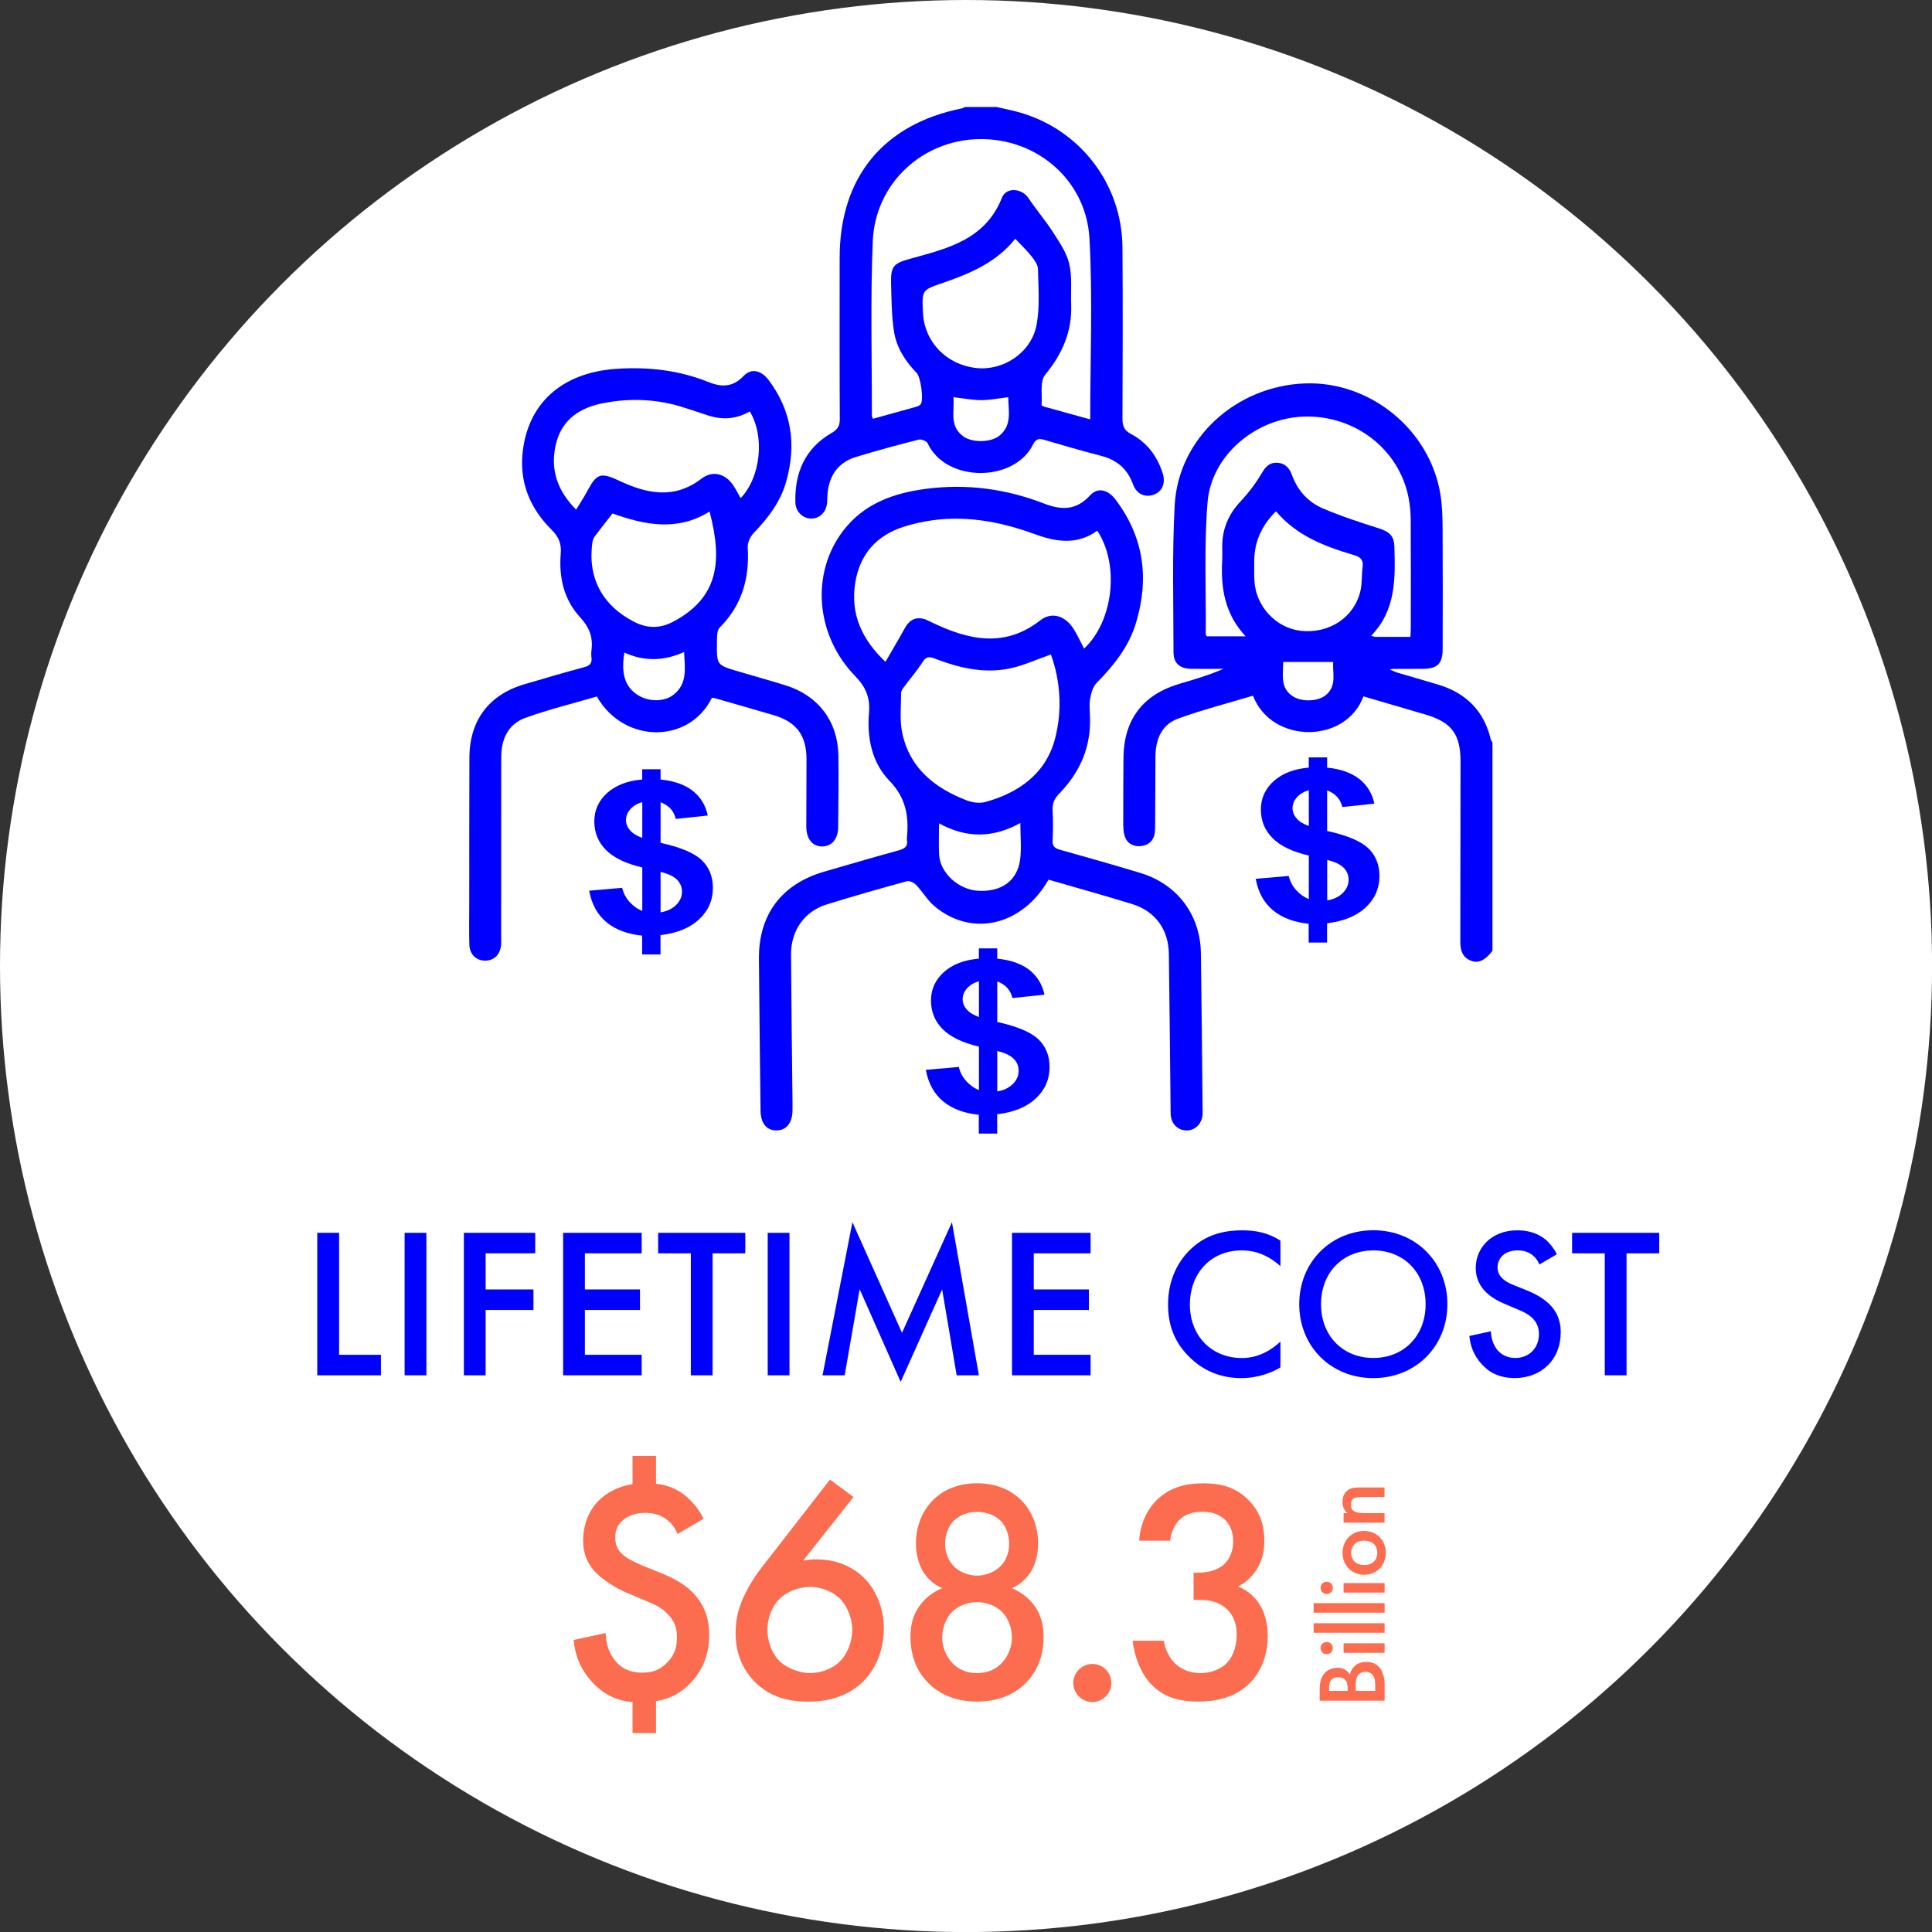 <svg viewBox="0 0 261.85 261.85" xmlns="http://www.w3.org/2000/svg" data-sanitized-data-name="Layer 2" data-name="Layer 2" id="Layer_2">
  <rect x="0" y="0" width="261.85" height="261.85" fill="#333333" stroke="none"/>
  <defs>
    <style>
      .cls-1 {
        fill: blue;
      }

      .cls-1, .cls-2, .cls-3 {
        stroke-width: 0px;
      }

      .cls-2 {
        fill: #fc6c4f;
      }

      .cls-3 {
        fill: #fff;
      }
    </style>
  </defs>
  <g data-sanitized-data-name="Layer 1" data-name="Layer 1" id="Layer_1-2">
    <g>
      <circle r="130.93" cy="130.93" cx="130.93" class="cls-3"></circle>
      <g>
        <path d="M45.96,167.09v16.53h5.67v2.78h-8.63v-19.31h2.95Z" class="cls-1"></path>
        <path d="M57.79,167.09v19.31h-2.95v-19.31h2.95Z" class="cls-1"></path>
        <path d="M72.53,169.87h-6.71v4.89h6.48v2.78h-6.48v8.86h-2.95v-19.31h9.67v2.78Z" class="cls-1"></path>
        <path d="M86.97,169.87h-7.7v4.89h7.47v2.78h-7.47v6.08h7.7v2.78h-10.65v-19.31h10.65v2.78Z" class="cls-1"></path>
        <path d="M96.58,169.87v16.53h-2.95v-16.53h-4.43v-2.78h11.81v2.78h-4.43Z" class="cls-1"></path>
        <path d="M107,167.09v19.31h-2.95v-19.31h2.95Z" class="cls-1"></path>
        <path d="M111.48,186.4l4.05-20.75,6.72,14.99,6.77-14.99,3.65,20.75h-3.01l-1.97-11.64-5.62,12.53-5.56-12.56-2.03,11.67h-3.01Z" class="cls-1"></path>
        <path d="M147.81,169.87h-7.7v4.89h7.47v2.78h-7.47v6.08h7.7v2.78h-10.65v-19.31h10.65v2.78Z" class="cls-1"></path>
        <path d="M173.54,171.61c-2.14-1.94-4.14-2.14-5.24-2.14-4.2,0-7.03,3.1-7.03,7.35s2.95,7.24,7.06,7.24c2.32,0,4.11-1.19,5.21-2.23v3.5c-1.94,1.16-3.97,1.45-5.3,1.45-3.5,0-5.7-1.59-6.83-2.66-2.26-2.11-3.1-4.57-3.1-7.29,0-3.56,1.48-6.02,3.1-7.56,2-1.88,4.31-2.52,6.98-2.52,1.77,0,3.47.32,5.15,1.39v3.47Z" class="cls-1"></path>
        <path d="M196.17,176.76c0,5.67-4.25,10.02-10.04,10.02s-10.04-4.34-10.04-10.02,4.25-10.02,10.04-10.02,10.04,4.34,10.04,10.02ZM193.22,176.76c0-4.28-2.95-7.29-7.09-7.29s-7.09,3.01-7.09,7.29,2.95,7.29,7.09,7.29,7.09-3.01,7.09-7.29Z" class="cls-1"></path>
        <path d="M208.64,171.38c-.17-.43-.43-.84-.87-1.22-.61-.49-1.25-.69-2.08-.69-1.79,0-2.72,1.07-2.72,2.32,0,.58.2,1.59,2.08,2.34l1.94.78c3.56,1.45,4.54,3.47,4.54,5.67,0,3.68-2.61,6.19-6.22,6.19-2.23,0-3.56-.84-4.54-1.94-1.04-1.16-1.5-2.43-1.62-3.76l2.92-.64c0,.96.35,1.85.81,2.46.55.69,1.36,1.16,2.52,1.16,1.79,0,3.18-1.3,3.18-3.24s-1.5-2.78-2.78-3.3l-1.85-.78c-1.59-.67-3.94-2-3.94-4.89,0-2.61,2.03-5.09,5.64-5.09,2.08,0,3.27.78,3.88,1.3.52.46,1.07,1.13,1.48,1.94l-2.37,1.39Z" class="cls-1"></path>
        <path d="M220.45,169.87v16.53h-2.95v-16.53h-4.43v-2.78h11.81v2.78h-4.43Z" class="cls-1"></path>
      </g>
      <g>
        <g>
          <path d="M91.81,207.87c-.26-.64-.64-1.25-1.29-1.8-.86-.73-1.89-1.03-3.09-1.03-1.55,0-2.58.56-3.18,1.16-.69.69-.86,1.33-.86,2.19,0,.99.3,1.72,1.12,2.4.6.52,1.93,1.16,2.71,1.46l2.15.86c1.59.64,3.44,1.5,4.77,3.01,1.46,1.63,1.98,3.52,1.98,5.41,0,2.36-.64,4.55-2.49,6.53-1.42,1.5-2.96,2.23-4.72,2.49v4.34h-3.18v-4.21c-2.06-.17-3.91-.94-5.58-2.83-1.55-1.72-2.23-3.61-2.4-5.58l4.34-.94c0,1.42.51,2.75,1.2,3.65.99,1.25,2.23,1.72,3.74,1.72,1.37,0,2.4-.34,3.39-1.37,1.03-1.03,1.33-2.1,1.33-3.44,0-1.25-.34-2.19-1.25-3.13-.95-.99-1.8-1.29-2.88-1.76l-2.75-1.16c-1.29-.56-3.05-1.63-4.04-2.62-1.33-1.37-1.8-2.83-1.8-4.38,0-2.32.86-4.25,2.19-5.54.99-.94,2.49-1.85,4.51-2.15v-3.82h3.18v3.78c1.07.09,2.4.43,3.74,1.42,1.12.86,2.1,2.06,2.71,3.31l-3.52,2.06Z" class="cls-2"></path>
          <path d="M115.68,202.89l-6.83,8.63c.64-.13,1.2-.17,1.8-.17,3.35,0,5.45,1.46,6.61,2.66,1.55,1.63,2.53,4.08,2.53,6.7s-.9,5.32-2.83,7.21c-2.4,2.36-5.5,2.71-7.39,2.71-2.49,0-5.2-.52-7.38-2.79-1.5-1.59-2.49-3.69-2.49-6.48,0-2.1.47-3.74,1.37-5.5,1.07-2.15,2.19-3.44,3.48-5.11l7.94-10.22,3.18,2.36ZM105.68,216.67c-.94.9-1.67,2.45-1.67,4.25,0,1.46.56,3.18,1.67,4.25.9.86,2.62,1.59,4.12,1.59,1.33,0,2.96-.52,4.04-1.59,1.07-1.07,1.67-2.79,1.67-4.25s-.6-3.18-1.67-4.25c-.99-.99-2.58-1.59-4.04-1.59s-3.09.6-4.12,1.59Z" class="cls-2"></path>
          <path d="M140.15,217.57c1.07,1.42,1.29,3.01,1.29,4.29,0,2.92-1.12,4.9-2.28,6.1-1.33,1.42-3.48,2.66-6.74,2.66s-5.41-1.25-6.74-2.66c-1.16-1.2-2.28-3.18-2.28-6.1,0-1.29.21-2.88,1.29-4.29.64-.9,1.67-1.76,3.01-2.32-1.2-.52-2.02-1.37-2.53-2.15-.73-1.16-1.03-2.62-1.03-3.91,0-2.28.82-4.42,2.4-5.97.9-.86,2.75-2.19,5.88-2.19s4.98,1.33,5.88,2.19c1.59,1.55,2.4,3.69,2.4,5.97,0,1.29-.3,2.75-1.03,3.91-.52.77-1.33,1.63-2.53,2.15,1.33.56,2.36,1.42,3.01,2.32ZM129.03,218.47c-.86.86-1.33,2.23-1.33,3.48,0,1.12.43,2.4,1.29,3.35.6.69,1.67,1.46,3.43,1.46s2.83-.77,3.44-1.46c.86-.94,1.29-2.23,1.29-3.35,0-1.25-.47-2.62-1.33-3.48-.86-.86-2.15-1.33-3.39-1.33s-2.53.47-3.39,1.33ZM129.29,206.07c-.73.73-1.2,1.89-1.2,3.18s.52,2.36,1.16,3.01c.77.82,2.06,1.29,3.18,1.29s2.4-.47,3.18-1.29c.64-.64,1.16-1.67,1.16-3.01s-.47-2.45-1.2-3.18c-.73-.69-1.8-1.16-3.13-1.16s-2.4.47-3.13,1.16Z" class="cls-2"></path>
          <path d="M148.05,225.52c1.42,0,2.58,1.16,2.58,2.58s-1.16,2.58-2.58,2.58-2.58-1.16-2.58-2.58,1.16-2.58,2.58-2.58Z" class="cls-2"></path>
          <path d="M154.4,208.81c.13-2.32,1.12-4.29,2.45-5.58,1.98-1.89,4.38-2.19,6.27-2.19,2.19,0,4.34.43,6.18,2.36,1.5,1.55,2.06,3.39,2.06,5.45,0,1.37-.26,2.58-.99,3.78-.77,1.25-1.76,1.98-2.58,2.4,1.46.56,2.36,1.55,2.83,2.28.82,1.2,1.2,2.79,1.2,4.42,0,2.83-1.07,5.02-2.45,6.4-2.06,2.06-4.77,2.49-7,2.49s-4.55-.43-6.4-2.4c-1.29-1.37-2.23-3.65-2.45-5.84h4.21c.21,1.29.82,2.4,1.55,3.09.6.56,1.67,1.29,3.48,1.29,1.33,0,2.58-.52,3.35-1.2.82-.77,1.5-2.1,1.5-4.04,0-.94-.17-2.32-1.29-3.39-1.25-1.2-2.79-1.29-3.69-1.29h-.86v-3.69h.6c1.85,0,3.01-.6,3.65-1.25.69-.69,1.12-1.76,1.12-3.05,0-1.5-.64-2.4-1.12-2.88-.99-.94-2.19-1.07-3.05-1.07-1.03,0-2.23.17-3.18,1.16-.99,1.03-1.2,2.58-1.2,2.75h-4.21Z" class="cls-2"></path>
        </g>
        <g>
          <path d="M178.86,229.18c0-1.13.15-1.85.69-2.43.45-.48,1.02-.7,1.74-.7.34,0,.7.05,1.04.26.34.2.51.46.61.66.04-.16.19-.7.63-1.14.5-.48,1.11-.58,1.65-.58.63,0,1.13.16,1.58.58.74.7.86,1.8.86,2.47v2.2h-8.8v-1.33ZM182.65,229.17v-.41c0-.33-.04-.78-.34-1.1-.29-.3-.7-.34-1-.34-.26,0-.58.04-.84.32-.29.3-.33.69-.33,1.07v.46h2.52ZM186.39,229.17v-.82c0-.38-.07-.99-.34-1.33-.21-.26-.58-.44-.98-.44-.36,0-.7.13-.92.36-.36.37-.4.91-.4,1.39v.84h2.64Z" class="cls-2"></path>
          <path d="M178.98,223.37c0-.48.36-.83.83-.83s.83.36.83.83-.36.83-.83.83-.83-.36-.83-.83ZM182.1,222.72h5.56v1.29h-5.56v-1.29Z" class="cls-2"></path>
          <path d="M178.04,220h9.62v1.29h-9.62v-1.29Z" class="cls-2"></path>
          <path d="M178.04,217.28h9.62v1.29h-9.62v-1.29Z" class="cls-2"></path>
          <path d="M178.98,215.21c0-.48.36-.83.83-.83s.83.36.83.83-.36.83-.83.83-.83-.36-.83-.83ZM182.1,214.56h5.56v1.29h-5.56v-1.29Z" class="cls-2"></path>
          <path d="M184.89,207.49c1.7,0,2.94,1.29,2.94,2.97s-1.24,2.97-2.94,2.97-2.93-1.29-2.93-2.97,1.21-2.97,2.93-2.97ZM184.9,208.81c-1.27,0-1.78.83-1.78,1.65s.51,1.65,1.78,1.65c1.07,0,1.77-.63,1.77-1.65s-.7-1.65-1.77-1.65Z" class="cls-2"></path>
          <path d="M182.1,206.37v-1.29h.51c-.62-.55-.66-1.19-.66-1.5,0-1.03.51-1.46.75-1.64.3-.21.69-.34,1.54-.34h3.41v1.29h-3.09c-1.41,0-1.45.53-1.45,1.02,0,.58.08,1.17,1.87,1.17h2.67v1.29h-5.56Z" class="cls-2"></path>
        </g>
      </g>
      <g>
        <g>
          <path d="M202.29,128.84c-1.05,1.41-2.06,1.83-3.15,1.27-1.02-.52-1.22-1.44-1.22-2.51.02-8.13.02-16.25.03-24.38,0-3.71-1.2-5.33-4.76-6.38-2.8-.83-5.6-1.64-8.4-2.46-2.37,6.44-12.42,6.5-14.97-.09-3.38,1.02-6.83,1.89-10.16,3.11-2.22.81-3.04,2.82-3.06,5.13-.02,3.02-.03,6.05-.04,9.07,0,.41,0,.82-.04,1.22-.15,1.15-.89,1.79-1.99,1.86-1.11.07-1.94-.52-2.17-1.64-.16-.74-.12-1.52-.12-2.29,0-2.71,0-5.42.03-8.13.07-5.11,2.65-8.48,7.55-9.93,2.01-.59,4.03-1.18,6.01-2.04-1.45,0-2.91.02-4.36,0-1.58-.03-2.42-.74-2.42-2.29,0-6.63-.2-13.28.16-19.9.5-9.03,8.26-16.1,17.57-16.49,8.88-.37,17.04,6.26,18.45,15.07.25,1.55.28,3.14.29,4.72.03,5.37.02,10.74.01,16.12,0,2.08-.68,2.76-2.74,2.77-1.35,0-2.71,0-4.06.01-.04,0-.09.02-.37.08.48.2.77.35,1.08.44,1.86.55,3.72,1.07,5.58,1.64,3.7,1.14,6.1,3.54,7.02,7.35.04.17.16.31.24.47v28.18ZM191.16,86.33c.02-.5.05-.85.05-1.2,0-4.87.02-9.75-.01-14.62,0-1.03-.1-2.08-.3-3.09-1.3-6.56-7.27-11.16-14.15-10.96-6.54.2-12.58,5.23-13.09,11.66-.48,5.92-.19,11.9-.24,17.85,0,.08.08.16.14.27h5.26c-2.84-3.04-3.38-6.58-3.17-10.33.03-.58.01-1.17,0-1.76-.02-2.42.84-4.45,2.51-6.22,1.04-1.1,1.98-2.34,2.75-3.64.53-.89,1.01-1.59,2.12-1.57,1.1.02,1.73.69,2.07,1.65.76,2.11,2.2,3.69,4.2,4.54,2.47,1.06,5.04,1.89,7.61,2.71,1.45.47,2.04,1.03,2.08,2.56.12,4.26.21,8.52-3.14,11.97.31.1.42.17.54.17,1.53,0,3.06,0,4.76,0ZM172.94,69.29q-2.95,2.91-2.95,6.78c0,.86-.02,1.71.02,2.57.15,3.5,2.92,6.49,6.31,6.86,3.84.41,7.24-1.83,8.07-5.44.24-1.04.14-2.15.29-3.21.14-1.03-.34-1.38-1.25-1.64-3.91-1.16-7.69-2.59-10.49-5.91ZM173.91,89.72c.03,1.68-.5,3.54,1.39,4.7,1.22.75,3.36.64,4.38-.2,1.58-1.3.87-3.03,1.02-4.5h-6.78Z" class="cls-1"></path>
          <path d="M135.1,14.51c.96.22,1.93.41,2.88.67,8.32,2.27,14.09,9.7,14.15,18.36.06,7.72.03,15.44,0,23.16,0,.99.18,1.6,1.16,2.12,2.16,1.14,3.56,3.01,4.3,5.35.42,1.33-.1,2.49-1.24,2.88-1.19.41-2.32-.1-2.8-1.43-.76-2.11-2.22-3.3-4.35-3.85-2.57-.67-5.13-1.4-7.68-2.16-.73-.22-1.13-.11-1.49.61-2.6,5.23-11.83,5.17-14.29-.12-.14-.31-.87-.61-1.22-.52-2.84.72-5.67,1.49-8.47,2.34-2.37.71-3.62,2.42-3.88,4.85-.05.45-.03.9-.07,1.35-.11,1.29-.99,2.17-2.15,2.16-1.14,0-2.12-.92-2.15-2.18-.11-4.05,1.32-7.35,4.93-9.43.83-.48,1.1-.98,1.09-1.9-.04-7.27-.02-14.54-.02-21.81,0-10.93,5.92-18.15,16.61-20.28.13-.03.24-.12.36-.18,1.44,0,2.89,0,4.33,0ZM118.31,56.76c1.99-.55,3.89-1.07,5.8-1.61.25-.07.54-.18.68-.37.42-.59,0-3.65-.54-4.22-1.54-1.59-2.74-3.44-3.08-5.61-.34-2.17-.34-4.39-.4-6.6-.06-2.32.4-2.68,2.66-3.3,5.01-1.37,10.13-2.59,12.37-8.26.58-1.47,2.7-1.27,3.58.04,1.06,1.6,2.33,3.07,3.36,4.68.86,1.34,1.83,2.74,2.18,4.25.41,1.77.19,3.67.26,5.52.13,3.66-1.2,6.69-3.53,9.52-.73.89-.37,2.68-.48,4.07,0,.07.19.19.3.23,2.07.58,4.15,1.15,6.29,1.74,0-8.27.35-16.41-.1-24.5-.43-7.92-7.12-13.6-14.91-13.49-7.7.1-14.13,5.98-14.46,13.83-.33,7.89-.11,15.8-.12,23.7,0,.08.06.16.16.39ZM137.6,32.36c-2.55,3.21-6.12,4.71-9.81,5.98-2.85.98-2.85.96-2.7,4.05.2,3.96,3.17,7.04,7.24,7.49,3.67.4,7.45-2.09,8.16-5.85.46-2.44.24-5.02.19-7.54-.01-.6-.48-1.26-.89-1.77-.64-.81-1.4-1.52-2.19-2.36ZM129.22,53.84c.17,1.9-.6,3.95,1.38,5.33,1.27.88,3.75.8,4.88-.14,1.72-1.44,1.19-3.37,1.17-5.2-1.33.16-2.48.4-3.64.4-1.2,0-2.4-.24-3.79-.4Z" class="cls-1"></path>
          <path d="M142.11,119.22c-3.56,6.24-10.34,7.81-15.38,3.67-.99-.81-1.66-2-2.55-2.94-.29-.31-.9-.61-1.25-.52-3.65,1-7.29,2.03-10.91,3.16-3.01.94-4.83,3.55-4.81,6.79.04,6.64.13,13.27.2,19.91,0,.41.01.81,0,1.22-.02,1.69-.84,2.7-2.18,2.7-1.35,0-2.13-.97-2.15-2.7-.08-6.86-.17-13.72-.22-20.59-.04-5.96,3.07-10.1,8.81-11.77,3.37-.98,6.75-1.97,10.14-2.9.81-.22,1.29-.56,1.11-1.47-.02-.09,0-.18,0-.27.28-2.9-.14-5.39-2.38-7.7-2.37-2.45-3.05-5.8-2.76-9.21.17-2-.4-3.44-1.87-4.96-5.41-5.57-6.02-13.94-1.65-19.68,2.82-3.71,6.84-5.13,11.27-5.71,5.49-.71,10.81,0,15.95,1.99,2.37.92,4.38.96,6.25-1.09,1.03-1.13,2.41-.83,3.46.56,3.83,5.06,4.59,10.64,2.79,16.66-.97,3.27-3.01,5.8-5.34,8.18-.5.51-.75,1.35-.88,2.09-.15.83-.06,1.71-.03,2.57.14,4.08-1.38,7.49-4.18,10.36-.66.68-.94,1.33-.89,2.26.07,1.35.07,2.71,0,4.06-.04.8.28,1.08,1,1.28,3.65,1.02,7.29,2.05,10.91,3.15,4.97,1.5,8.12,5.67,8.19,10.87.1,7.04.16,14.09.23,21.13,0,.27.02.54-.01.81-.13,1.26-1.07,2.13-2.24,2.08-1.13-.04-1.97-.89-2.07-2.1-.03-.4-.01-.81-.02-1.22-.07-6.86-.14-13.72-.23-20.59-.04-3.33-1.84-5.81-5-6.78-3.74-1.15-7.52-2.2-11.32-3.3ZM148.72,71.92c-2.75,2.01-5.66,1.52-8.59.43-.8-.3-1.62-.56-2.44-.8-5.04-1.49-10.11-1.77-15.17-.17-3.73,1.18-6,3.75-6.61,7.63-.66,4.2.87,7.63,4.1,10.69.93-1.62,1.81-3.07,2.62-4.56.54-.99,1.29-1.51,2.41-1.3.47.09.91.36,1.36.57,4.92,2.34,9.78,3.43,14.6-.34,1.46-1.14,3.22-.68,4.35.94.62.9,1.06,1.92,1.58,2.9,3.95-3.7,4.84-11.31,1.8-15.97ZM142.44,88.7c-2.02.7-3.83,1.56-5.74,1.93-3.46.67-6.82-.13-10.06-1.39-.8-.31-1.16-.2-1.62.52-.75,1.17-1.67,2.23-2.5,3.35-.18.24-.39.54-.39.81,0,1.8-.22,3.66.15,5.4,1,4.79,4.4,7.49,8.74,9.16.76.29,1.75.43,2.51.22,4.59-1.25,8.24-3.9,9.46-8.58.99-3.78.76-7.78-.56-11.42ZM138.29,111.54c-3.7,2.06-7.32,2.09-11.02.05,0,1.63-.06,2.94.01,4.24.13,2.47,2.62,4.75,5.29,4.9,3.1.18,5.28-1.31,5.68-4.16.22-1.57.04-3.2.04-5.04Z" class="cls-1"></path>
          <path d="M96.48,94.58c-3.02,6.19-11.87,6.31-15.59-.18-3.2.94-6.49,1.74-9.65,2.88-2.38.85-3.31,2.89-3.31,5.38,0,8.08,0,16.16-.01,24.24,0,.36.02.72,0,1.08-.09,1.38-.96,2.25-2.22,2.22-1.19-.03-2.06-.88-2.09-2.2-.05-1.94-.01-3.88-.01-5.82,0-6.5,0-13,.02-19.5.01-5.05,2.67-8.56,7.52-9.96,2.68-.78,5.36-1.58,8.06-2.3.76-.2,1.06-.55.96-1.32-.04-.31-.04-.64,0-.95.24-1.75-.27-3.12-1.52-4.47-2.23-2.41-2.91-5.45-2.64-8.68.11-1.31-.28-2.24-1.24-3.2-2.79-2.76-4.29-6.15-3.96-10.12.59-6.94,5.31-11.19,12.74-11.69,4.3-.29,8.47.18,12.48,1.79,1.8.73,3.32.7,4.77-.83,1.01-1.07,2.37-.78,3.36.53,3.14,4.15,3.81,8.75,2.43,13.71-.77,2.79-2.44,4.98-4.41,7.03-.47.48-.87,1.32-.83,1.96.26,4.18-.76,7.84-3.8,10.88-.4.4-.36,1.33-.37,2.02-.04,3.06-.02,3.06,2.86,3.91,2.16.64,4.33,1.24,6.48,1.91,4.39,1.37,7.04,4.87,7.12,9.46.05,3.25,0,6.5-.03,9.75-.02,1.61-.86,2.59-2.14,2.61-1.33.02-2.17-.99-2.18-2.69,0-3.02.03-6.05.03-9.07,0-3.31-1.34-5.11-4.51-6.05-2.68-.79-5.37-1.55-8.05-2.32-.08-.02-.17,0-.25,0ZM101.62,55.76c-1.92,1.11-3.84,1.17-5.82.49-.98-.34-1.97-.64-2.96-.97-3.64-1.2-7.36-1.37-11.09-.64-3.23.63-5.7,2.28-6.45,5.74-.73,3.36.29,6.18,2.78,8.69.55-.9,1.05-1.64,1.47-2.43,1.34-2.53,1.87-2.66,4.45-1.45,3.72,1.75,7.43,2.49,11.08-.32,1.47-1.13,3.15-.71,4.24.82.4.56.7,1.2,1.06,1.83,2.73-2.85,3.3-8.36,1.24-11.77ZM83.01,69.6c-.85,1.09-1.64,2.08-2.39,3.08-.15.2-.27.47-.31.72-.74,4.83,1.3,8.68,5.68,10.9,1.8.91,3.51.89,5.29-.06,6.07-3.24,6.68-8.13,4.89-14.91-4.33,2.7-8.73,1.85-13.16.26ZM84.62,88.45c-.48,2.93.12,4.71,1.9,5.8,1.44.88,3.51.88,4.74-.07,1.95-1.51,1.56-3.6,1.46-5.81-2.78,1.25-5.45,1.28-8.1.07Z" class="cls-1"></path>
        </g>
        <path d="M87.05,123.45v-5.88c-2.24-.52-3.88-1.32-4.93-2.38-1.05-1.06-1.57-2.35-1.57-3.87s.59-2.82,1.77-3.87c1.18-1.04,2.76-1.64,4.72-1.8v-1.39h2.49v1.39c1.82.18,3.26.69,4.34,1.52,1.07.84,1.76,1.96,2.06,3.36l-4.34.46c-.26-1.1-.95-1.85-2.06-2.25v5.49c2.74.61,4.61,1.4,5.6,2.37.99.97,1.49,2.21,1.49,3.73,0,1.69-.63,3.12-1.88,4.28-1.25,1.16-2.99,1.87-5.22,2.13v2.62h-2.49v-2.55c-1.98-.2-3.58-.8-4.82-1.81-1.23-1.01-2.02-2.44-2.36-4.28l4.47-.39c.18.75.53,1.39,1.03,1.94.5.54,1.06.94,1.68,1.18ZM87.05,108.71c-.67.19-1.21.51-1.61.95-.4.45-.6.95-.6,1.49,0,.5.18.96.55,1.38.37.43.92.77,1.66,1.03v-4.86ZM89.53,123.65c.86-.13,1.55-.46,2.09-.98s.81-1.13.81-1.83c0-.63-.23-1.17-.68-1.62-.45-.45-1.19-.8-2.22-1.05v5.47Z" class="cls-1"></path>
        <path d="M132.68,147.73v-5.88c-2.24-.52-3.88-1.32-4.93-2.38-1.05-1.06-1.57-2.35-1.57-3.87s.59-2.82,1.77-3.87c1.18-1.04,2.76-1.64,4.72-1.8v-1.39h2.49v1.39c1.82.18,3.26.69,4.34,1.52,1.07.84,1.76,1.96,2.06,3.36l-4.34.46c-.26-1.1-.95-1.85-2.06-2.25v5.49c2.74.61,4.61,1.4,5.6,2.37.99.97,1.49,2.21,1.49,3.73,0,1.69-.63,3.12-1.88,4.28-1.25,1.16-2.99,1.87-5.22,2.13v2.62h-2.49v-2.55c-1.98-.2-3.58-.8-4.82-1.81-1.23-1.01-2.02-2.44-2.36-4.28l4.47-.39c.18.75.53,1.39,1.03,1.94.5.54,1.06.94,1.68,1.18ZM132.68,132.99c-.67.19-1.21.51-1.61.95-.4.45-.6.95-.6,1.49,0,.5.18.96.55,1.38.37.43.92.77,1.66,1.03v-4.86ZM135.16,147.92c.86-.13,1.55-.46,2.09-.98s.81-1.13.81-1.83c0-.63-.23-1.17-.68-1.62-.45-.45-1.19-.8-2.22-1.05v5.47Z" class="cls-1"></path>
        <path d="M177.39,121.84v-5.88c-2.24-.52-3.88-1.32-4.93-2.38-1.05-1.06-1.57-2.35-1.57-3.87s.59-2.82,1.77-3.87c1.18-1.04,2.76-1.64,4.72-1.8v-1.39h2.49v1.39c1.82.18,3.26.69,4.34,1.52,1.07.84,1.76,1.96,2.06,3.36l-4.34.46c-.26-1.1-.95-1.85-2.06-2.25v5.49c2.74.61,4.61,1.4,5.6,2.37.99.97,1.49,2.21,1.49,3.73,0,1.69-.63,3.12-1.88,4.28-1.25,1.16-2.99,1.87-5.22,2.13v2.62h-2.49v-2.55c-1.98-.2-3.58-.8-4.82-1.81-1.23-1.01-2.02-2.44-2.36-4.28l4.47-.39c.18.75.53,1.39,1.03,1.94.5.54,1.06.94,1.68,1.18ZM177.39,107.1c-.67.19-1.21.51-1.61.95-.4.45-.6.95-.6,1.49,0,.5.18.96.55,1.38.37.43.92.77,1.66,1.03v-4.86ZM179.88,122.03c.86-.13,1.55-.46,2.09-.98s.81-1.13.81-1.83c0-.63-.23-1.17-.68-1.62-.45-.45-1.19-.8-2.22-1.05v5.47Z" class="cls-1"></path>
      </g>
    </g>
  </g>
</svg>
